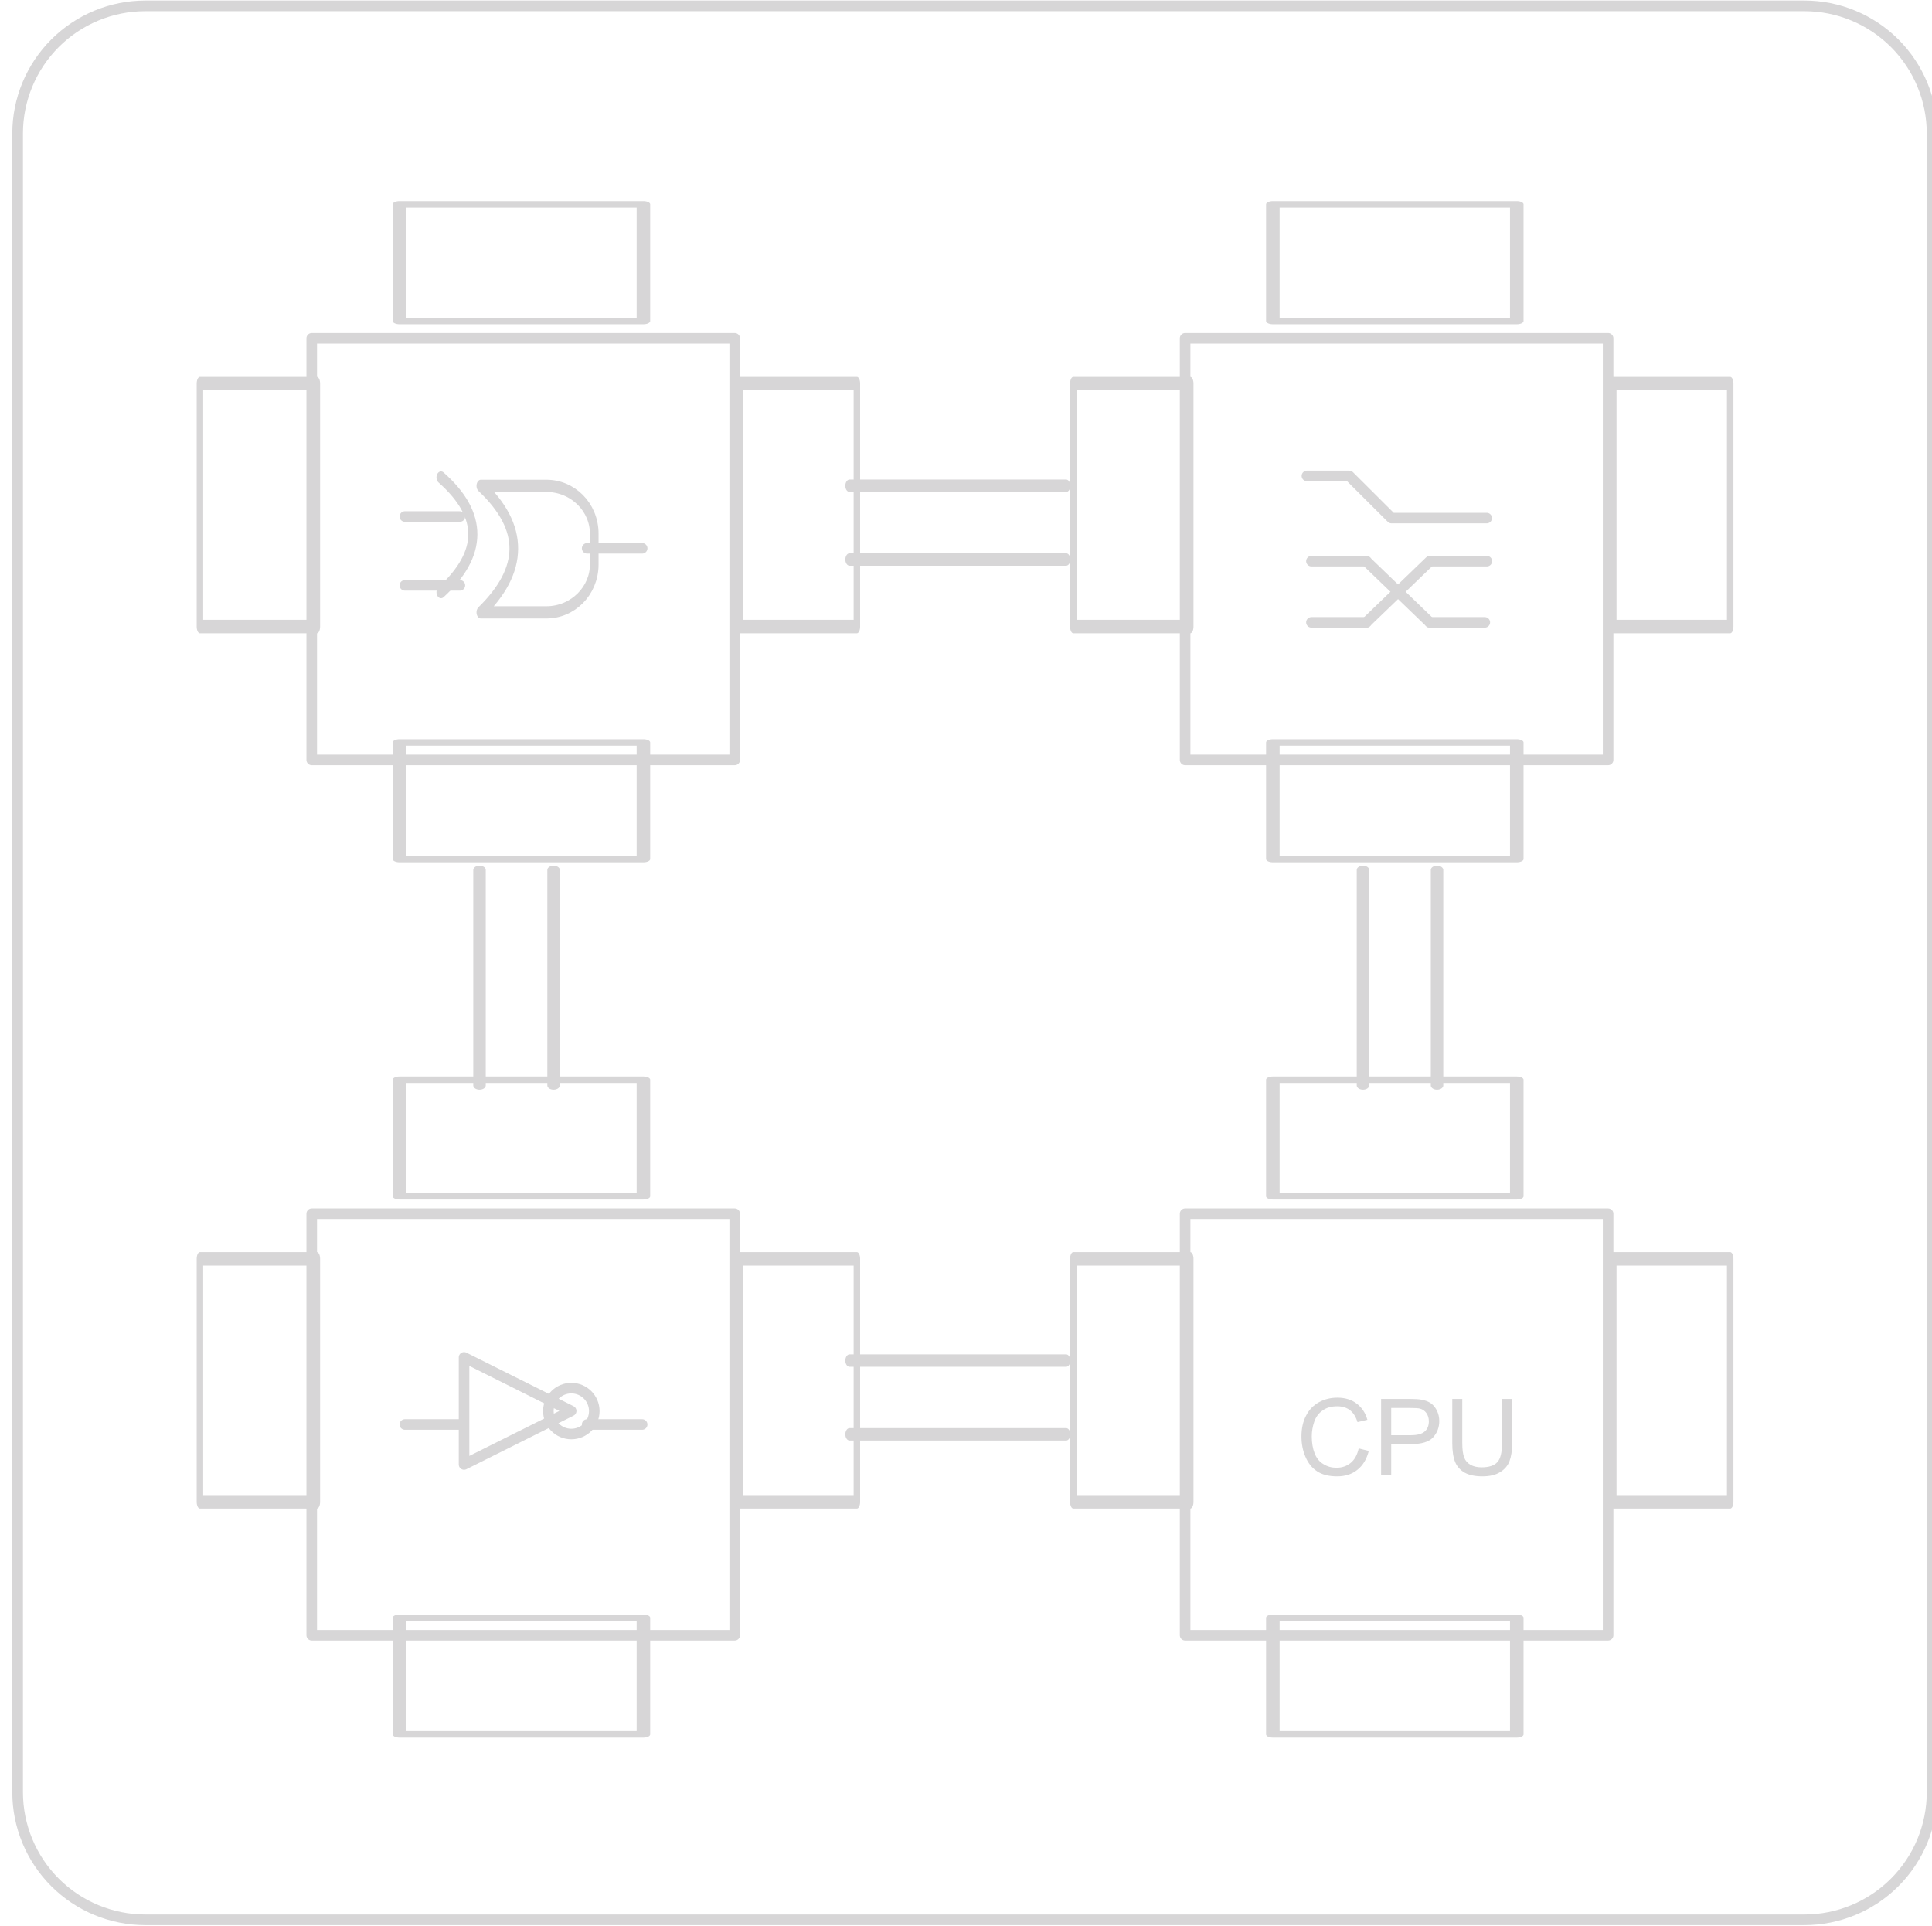 <?xml version="1.0" encoding="UTF-8" standalone="no"?>
<!DOCTYPE svg PUBLIC "-//W3C//DTD SVG 1.1//EN" "http://www.w3.org/Graphics/SVG/1.1/DTD/svg11.dtd">
<svg width="303px" height="302px" version="1.1" xmlns="http://www.w3.org/2000/svg" xmlns:xlink="http://www.w3.org/1999/xlink" xml:space="preserve" xmlns:serif="http://www.serif.com/" style="fill-rule:evenodd;clip-rule:evenodd;stroke-linecap:round;stroke-linejoin:round;stroke-miterlimit:1.5;">
    <g transform="matrix(1,0,0,1,-7352,-3671)">
        <g transform="matrix(0.852,0,0,0.54,-721.956,1117.76)">
            <g id="miniCardT4" transform="matrix(1.72478e-16,-4.443,2.817,2.72047e-16,5710.48,7054.64)">
                <g transform="matrix(2.55135e-17,0.417,-0.417,2.55135e-17,940.231,670.833)">
                    <path d="M1900,1020C1900,1014.7 1897.89,1009.61 1894.14,1005.86C1890.39,1002.11 1885.3,1000 1880,1000L1620,1000C1614.7,1000 1609.61,1002.11 1605.86,1005.86C1602.11,1009.61 1600,1014.7 1600,1020L1600,1280C1600,1285.3 1602.11,1290.39 1605.86,1294.14C1609.61,1297.89 1614.7,1300 1620,1300L1880,1300C1885.3,1300 1890.39,1297.89 1894.14,1294.14C1897.89,1290.39 1900,1285.3 1900,1280L1900,1020Z" style="fill:none;stroke:rgb(215,214,215);stroke-width:1.67px;"/>
                </g>
                <g transform="matrix(8.43623e-17,1.382,-1.378,8.46444e-17,5114.45,-190.589)">
                    <rect x="1120" y="3389.09" width="20" height="20" style="fill:none;stroke:rgb(215,214,215);stroke-width:0.5px;"/>
                </g>
                <g transform="matrix(8.43623e-17,1.382,-1.378,8.46444e-17,5171.67,-190.589)">
                    <rect x="1120" y="3389.09" width="20" height="20" style="fill:none;stroke:rgb(215,214,215);stroke-width:0.5px;"/>
                </g>
                <g transform="matrix(8.43623e-17,1.382,-1.378,8.46444e-17,5114.45,-133.518)">
                    <rect x="1120" y="3389.09" width="20" height="20" style="fill:none;stroke:rgb(215,214,215);stroke-width:0.5px;"/>
                </g>
                <g transform="matrix(8.43623e-17,1.382,-1.378,8.46444e-17,5171.67,-133.518)">
                    <rect x="1120" y="3389.09" width="20" height="20" style="fill:none;stroke:rgb(215,214,215);stroke-width:0.5px;"/>
                </g>
                <g transform="matrix(2.33158e-17,0.382,-0.794,4.88114e-17,3132.27,957.394)">
                    <rect x="1120" y="3389.09" width="20" height="20" style="fill:none;stroke:rgb(215,214,215);stroke-width:1.11px;"/>
                </g>
                <g transform="matrix(2.33158e-17,0.382,-0.794,4.88114e-17,3189.48,957.394)">
                    <rect x="1120" y="3389.09" width="20" height="20" style="fill:none;stroke:rgb(215,214,215);stroke-width:1.11px;"/>
                </g>
                <g transform="matrix(2.33158e-17,0.382,-0.794,4.88114e-17,3132.27,1014.46)">
                    <rect x="1120" y="3389.09" width="20" height="20" style="fill:none;stroke:rgb(215,214,215);stroke-width:1.11px;"/>
                </g>
                <g transform="matrix(2.33158e-17,0.382,-0.794,4.88114e-17,3189.48,1014.46)">
                    <rect x="1120" y="3389.09" width="20" height="20" style="fill:none;stroke:rgb(215,214,215);stroke-width:1.11px;"/>
                </g>
                <g transform="matrix(0.381,6.10556e-33,-3.758e-33,0.797,18.702,-1338.12)">
                    <rect x="1120" y="3389.09" width="20" height="20" style="fill:none;stroke:rgb(215,214,215);stroke-width:1.11px;"/>
                </g>
                <g transform="matrix(0.381,6.10556e-33,-3.758e-33,0.797,75.916,-1338.12)">
                    <rect x="1120" y="3389.09" width="20" height="20" style="fill:none;stroke:rgb(215,214,215);stroke-width:1.11px;"/>
                </g>
                <g transform="matrix(0.381,6.10556e-33,-3.758e-33,0.797,18.702,-1281.05)">
                    <rect x="1120" y="3389.09" width="20" height="20" style="fill:none;stroke:rgb(215,214,215);stroke-width:1.11px;"/>
                </g>
                <g transform="matrix(0.381,6.10556e-33,-3.758e-33,0.797,75.916,-1281.05)">
                    <rect x="1120" y="3389.09" width="20" height="20" style="fill:none;stroke:rgb(215,214,215);stroke-width:1.11px;"/>
                </g>
                <g transform="matrix(0.381,6.10556e-33,-3.758e-33,0.797,-16.468,-1338.12)">
                    <rect x="1120" y="3389.09" width="20" height="20" style="fill:none;stroke:rgb(215,214,215);stroke-width:1.11px;"/>
                </g>
                <g transform="matrix(0.381,6.10556e-33,-3.758e-33,0.797,40.746,-1338.12)">
                    <rect x="1120" y="3389.09" width="20" height="20" style="fill:none;stroke:rgb(215,214,215);stroke-width:1.11px;"/>
                </g>
                <g transform="matrix(0.381,6.10556e-33,-3.758e-33,0.797,-16.468,-1281.05)">
                    <rect x="1120" y="3389.09" width="20" height="20" style="fill:none;stroke:rgb(215,214,215);stroke-width:1.11px;"/>
                </g>
                <g transform="matrix(0.381,6.10556e-33,-3.758e-33,0.797,40.746,-1281.05)">
                    <rect x="1120" y="3389.09" width="20" height="20" style="fill:none;stroke:rgb(215,214,215);stroke-width:1.11px;"/>
                </g>
                <g transform="matrix(2.33158e-17,0.382,-0.794,4.88114e-17,3132.27,922.106)">
                    <rect x="1120" y="3389.09" width="20" height="20" style="fill:none;stroke:rgb(215,214,215);stroke-width:1.11px;"/>
                </g>
                <g transform="matrix(2.33158e-17,0.382,-0.794,4.88114e-17,3189.48,922.106)">
                    <rect x="1120" y="3389.09" width="20" height="20" style="fill:none;stroke:rgb(215,214,215);stroke-width:1.11px;"/>
                </g>
                <g transform="matrix(2.33158e-17,0.382,-0.794,4.88114e-17,3132.27,979.177)">
                    <rect x="1120" y="3389.09" width="20" height="20" style="fill:none;stroke:rgb(215,214,215);stroke-width:1.11px;"/>
                </g>
                <g transform="matrix(2.33158e-17,0.382,-0.794,4.88114e-17,3189.48,979.177)">
                    <rect x="1120" y="3389.09" width="20" height="20" style="fill:none;stroke:rgb(215,214,215);stroke-width:1.11px;"/>
                </g>
                <g transform="matrix(0.941,2.39811e-17,2.47269e-17,1.382,-625.277,-3305.14)">
                    <path d="M1145.53,3385.09L1160.5,3385.09" style="fill:none;stroke:rgb(215,214,215);stroke-width:0.59px;"/>
                </g>
                <g transform="matrix(0.941,2.39811e-17,2.47269e-17,1.382,-625.277,-3247.41)">
                    <path d="M1145.53,3385.09L1160.5,3385.09" style="fill:none;stroke:rgb(215,214,215);stroke-width:0.59px;"/>
                </g>
                <g transform="matrix(8.15451e-17,-0.945,1.378,5.98349e-17,-4172.79,2489.07)">
                    <path d="M1145.53,3385.09L1160.5,3385.09" style="fill:none;stroke:rgb(215,214,215);stroke-width:0.59px;"/>
                </g>
                <g transform="matrix(8.15451e-17,-0.945,1.378,5.98349e-17,-4229.97,2489.07)">
                    <path d="M1145.53,3385.09L1160.5,3385.09" style="fill:none;stroke:rgb(215,214,215);stroke-width:0.59px;"/>
                </g>
                <g transform="matrix(0.941,2.39811e-17,2.47269e-17,1.382,-625.277,-3309.98)">
                    <path d="M1145.53,3385.09L1160.5,3385.09" style="fill:none;stroke:rgb(215,214,215);stroke-width:0.59px;"/>
                </g>
                <g transform="matrix(0.941,2.39811e-17,2.47269e-17,1.382,-625.277,-3252.25)">
                    <path d="M1145.53,3385.09L1160.5,3385.09" style="fill:none;stroke:rgb(215,214,215);stroke-width:0.59px;"/>
                </g>
                <g transform="matrix(8.15451e-17,-0.945,1.378,5.98349e-17,-4177.61,2489.07)">
                    <path d="M1145.53,3385.09L1160.5,3385.09" style="fill:none;stroke:rgb(215,214,215);stroke-width:0.59px;"/>
                </g>
                <g transform="matrix(8.15451e-17,-0.945,1.378,5.98349e-17,-4234.79,2489.07)">
                    <path d="M1145.53,3385.09L1160.5,3385.09" style="fill:none;stroke:rgb(215,214,215);stroke-width:0.59px;"/>
                </g>
                <g transform="matrix(1,0,0,1,21.393,100.714)">
                    <g transform="matrix(8.43623e-17,1.382,-1.378,8.46444e-17,5065.5,-220.79)">
                        <path d="M1084.6,3379.09L1082,3379.09" style="fill:none;stroke:rgb(215,214,215);stroke-width:0.5px;"/>
                    </g>
                    <g transform="matrix(8.43623e-17,1.382,-1.378,8.46444e-17,5065.5,-232.701)">
                        <path d="M1084.6,3379.09L1082,3379.09" style="fill:none;stroke:rgb(215,214,215);stroke-width:0.5px;"/>
                    </g>
                    <g transform="matrix(-1,1.22465e-16,-1.22465e-16,-1,1680,5269.08)">
                        <path d="M1270,3995.59L1273.5,4002.59L1266.5,4002.59L1270,3995.59Z" style="fill:none;stroke:rgb(215,214,215);stroke-width:0.69px;"/>
                    </g>
                    <g transform="matrix(6.12323e-17,1,-1,6.12323e-17,4409.08,-2.69979e-13)">
                        <circle cx="1273.5" cy="3999.09" r="1.5" style="fill:none;stroke:rgb(215,214,215);stroke-width:0.69px;"/>
                    </g>
                </g>
                <g transform="matrix(1,0,0,1,58.74,99.215)">
                    <g transform="matrix(5.94979e-17,0.975,-1.378,8.46444e-17,5085.37,170.427)">
                        <path d="M1134.43,3378.36C1134.43,3377.1 1133,3376.09 1131.22,3376.09L1126.83,3376.09C1129.81,3378.07 1129.74,3380.08 1126.83,3382.09L1131.22,3382.09C1133,3382.09 1134.43,3381.07 1134.43,3379.82L1134.43,3378.36Z" style="fill:none;stroke:rgb(215,214,215);stroke-width:0.58px;"/>
                    </g>
                    <g transform="matrix(5.94403e-17,0.941,-1.25,7.67753e-17,4653.78,207.276)">
                        <path d="M1125.62,3376.09C1128.6,3378.07 1128.53,3380.08 1125.62,3382.09" style="fill:none;stroke:rgb(215,214,215);stroke-width:0.63px;"/>
                    </g>
                    <g transform="matrix(8.43623e-17,1.382,-1.378,8.46444e-17,5087.5,-231.201)">
                        <path d="M1084.6,3379.09L1082,3379.09" style="fill:none;stroke:rgb(215,214,215);stroke-width:0.5px;"/>
                    </g>
                    <g transform="matrix(8.43623e-17,1.382,-1.378,8.46444e-17,5085.42,-219.29)">
                        <path d="M1084.6,3379.09L1082,3379.09" style="fill:none;stroke:rgb(215,214,215);stroke-width:0.5px;"/>
                    </g>
                    <g transform="matrix(8.43623e-17,1.382,-1.378,8.46444e-17,5083,-231.201)">
                        <path d="M1084.6,3379.09L1082,3379.09" style="fill:none;stroke:rgb(215,214,215);stroke-width:0.5px;"/>
                    </g>
                </g>
                <g transform="matrix(1,0,0,1,56.162,1.11404e-17)">
                    <g transform="matrix(8.43623e-17,1.382,-1.378,8.46444e-17,5087.16,-72.748)">
                        <path d="M1084.6,3379.09L1082,3379.09" style="fill:none;stroke:rgb(215,214,215);stroke-width:0.5px;"/>
                    </g>
                    <g transform="matrix(8.43623e-17,1.382,-1.378,8.46444e-17,5087.16,-64.879)">
                        <path d="M1084.6,3379.09L1082,3379.09" style="fill:none;stroke:rgb(215,214,215);stroke-width:0.5px;"/>
                    </g>
                    <g transform="matrix(8.43623e-17,1.382,-1.378,8.46444e-17,5083.16,-72.748)">
                        <path d="M1084.6,3379.09L1082,3379.09" style="fill:none;stroke:rgb(215,214,215);stroke-width:0.5px;"/>
                    </g>
                    <g transform="matrix(8.43623e-17,1.382,-1.378,8.46444e-17,5083.16,-65.012)">
                        <path d="M1084.6,3379.09L1082,3379.09" style="fill:none;stroke:rgb(215,214,215);stroke-width:0.5px;"/>
                    </g>
                    <g transform="matrix(8.43623e-17,1.382,-1.378,8.46444e-17,5098.87,-76.762)">
                        <path d="M1090.5,3387.59L1087.5,3390.49" style="fill:none;stroke:rgb(215,214,215);stroke-width:0.5px;"/>
                    </g>
                    <g transform="matrix(8.43623e-17,1.382,-1.378,8.46444e-17,5098.87,-76.762)">
                        <path d="M1087.5,3387.59L1090.5,3390.49" style="fill:none;stroke:rgb(215,214,215);stroke-width:0.5px;"/>
                    </g>
                    <g transform="matrix(8.43623e-17,1.382,-1.378,8.46444e-17,5114.78,-77.188)">
                        <path d="M1093.5,3397.09L1089,3397.09L1087,3395.09L1085,3395.09" style="fill:none;stroke:rgb(215,214,215);stroke-width:0.5px;"/>
                    </g>
                </g>
                <g transform="matrix(2.55135e-17,0.417,-0.417,2.55135e-17,2147.8,957.702)">
                    <g transform="matrix(16.667,0,0,16.667,1112.41,4126.14)">
                        <path d="M0.588,-0.251L0.683,-0.227C0.663,-0.149 0.627,-0.09 0.575,-0.049C0.524,-0.008 0.461,0.012 0.386,0.012C0.309,0.012 0.246,-0.003 0.198,-0.035C0.15,-0.066 0.113,-0.112 0.088,-0.171C0.062,-0.231 0.05,-0.295 0.05,-0.363C0.05,-0.438 0.064,-0.503 0.093,-0.558C0.121,-0.614 0.162,-0.656 0.214,-0.685C0.267,-0.714 0.325,-0.728 0.388,-0.728C0.459,-0.728 0.52,-0.71 0.568,-0.673C0.617,-0.637 0.651,-0.586 0.67,-0.52L0.577,-0.498C0.561,-0.55 0.536,-0.588 0.505,-0.611C0.473,-0.635 0.434,-0.647 0.386,-0.647C0.331,-0.647 0.285,-0.634 0.248,-0.607C0.211,-0.581 0.185,-0.546 0.17,-0.501C0.155,-0.457 0.147,-0.411 0.147,-0.364C0.147,-0.303 0.156,-0.25 0.174,-0.204C0.192,-0.159 0.219,-0.125 0.257,-0.103C0.294,-0.08 0.335,-0.069 0.378,-0.069C0.431,-0.069 0.476,-0.084 0.513,-0.115C0.55,-0.145 0.575,-0.191 0.588,-0.251Z" style="fill:rgb(215,214,215);fill-rule:nonzero;"/>
                    </g>
                    <g transform="matrix(16.667,0,0,16.667,1124.44,4126.14)">
                        <path d="M0.077,-0L0.077,-0.716L0.347,-0.716C0.395,-0.716 0.431,-0.714 0.456,-0.709C0.491,-0.703 0.521,-0.692 0.544,-0.676C0.568,-0.659 0.587,-0.636 0.602,-0.606C0.616,-0.577 0.624,-0.544 0.624,-0.509C0.624,-0.448 0.604,-0.396 0.565,-0.354C0.527,-0.312 0.457,-0.291 0.355,-0.291L0.172,-0.291L0.172,-0L0.077,-0ZM0.172,-0.375L0.357,-0.375C0.418,-0.375 0.462,-0.387 0.487,-0.41C0.513,-0.432 0.526,-0.465 0.526,-0.506C0.526,-0.536 0.518,-0.561 0.503,-0.583C0.488,-0.604 0.468,-0.618 0.443,-0.625C0.427,-0.629 0.398,-0.631 0.355,-0.631L0.172,-0.631L0.172,-0.375Z" style="fill:rgb(215,214,215);fill-rule:nonzero;"/>
                    </g>
                    <g transform="matrix(16.667,0,0,16.667,1135.56,4126.14)">
                        <path d="M0.547,-0.716L0.642,-0.716L0.642,-0.302C0.642,-0.23 0.633,-0.173 0.617,-0.131C0.601,-0.089 0.572,-0.054 0.529,-0.028C0.487,-0.001 0.431,0.012 0.362,0.012C0.295,0.012 0.24,0.001 0.197,-0.022C0.155,-0.046 0.124,-0.079 0.106,-0.123C0.088,-0.167 0.079,-0.226 0.079,-0.302L0.079,-0.716L0.173,-0.716L0.173,-0.303C0.173,-0.241 0.179,-0.195 0.191,-0.165C0.202,-0.136 0.222,-0.113 0.25,-0.097C0.278,-0.081 0.313,-0.073 0.354,-0.073C0.423,-0.073 0.473,-0.089 0.502,-0.121C0.532,-0.152 0.547,-0.213 0.547,-0.303L0.547,-0.716Z" style="fill:rgb(215,214,215);fill-rule:nonzero;"/>
                    </g>
                </g>
            </g>
        </g>
    </g>
</svg>
